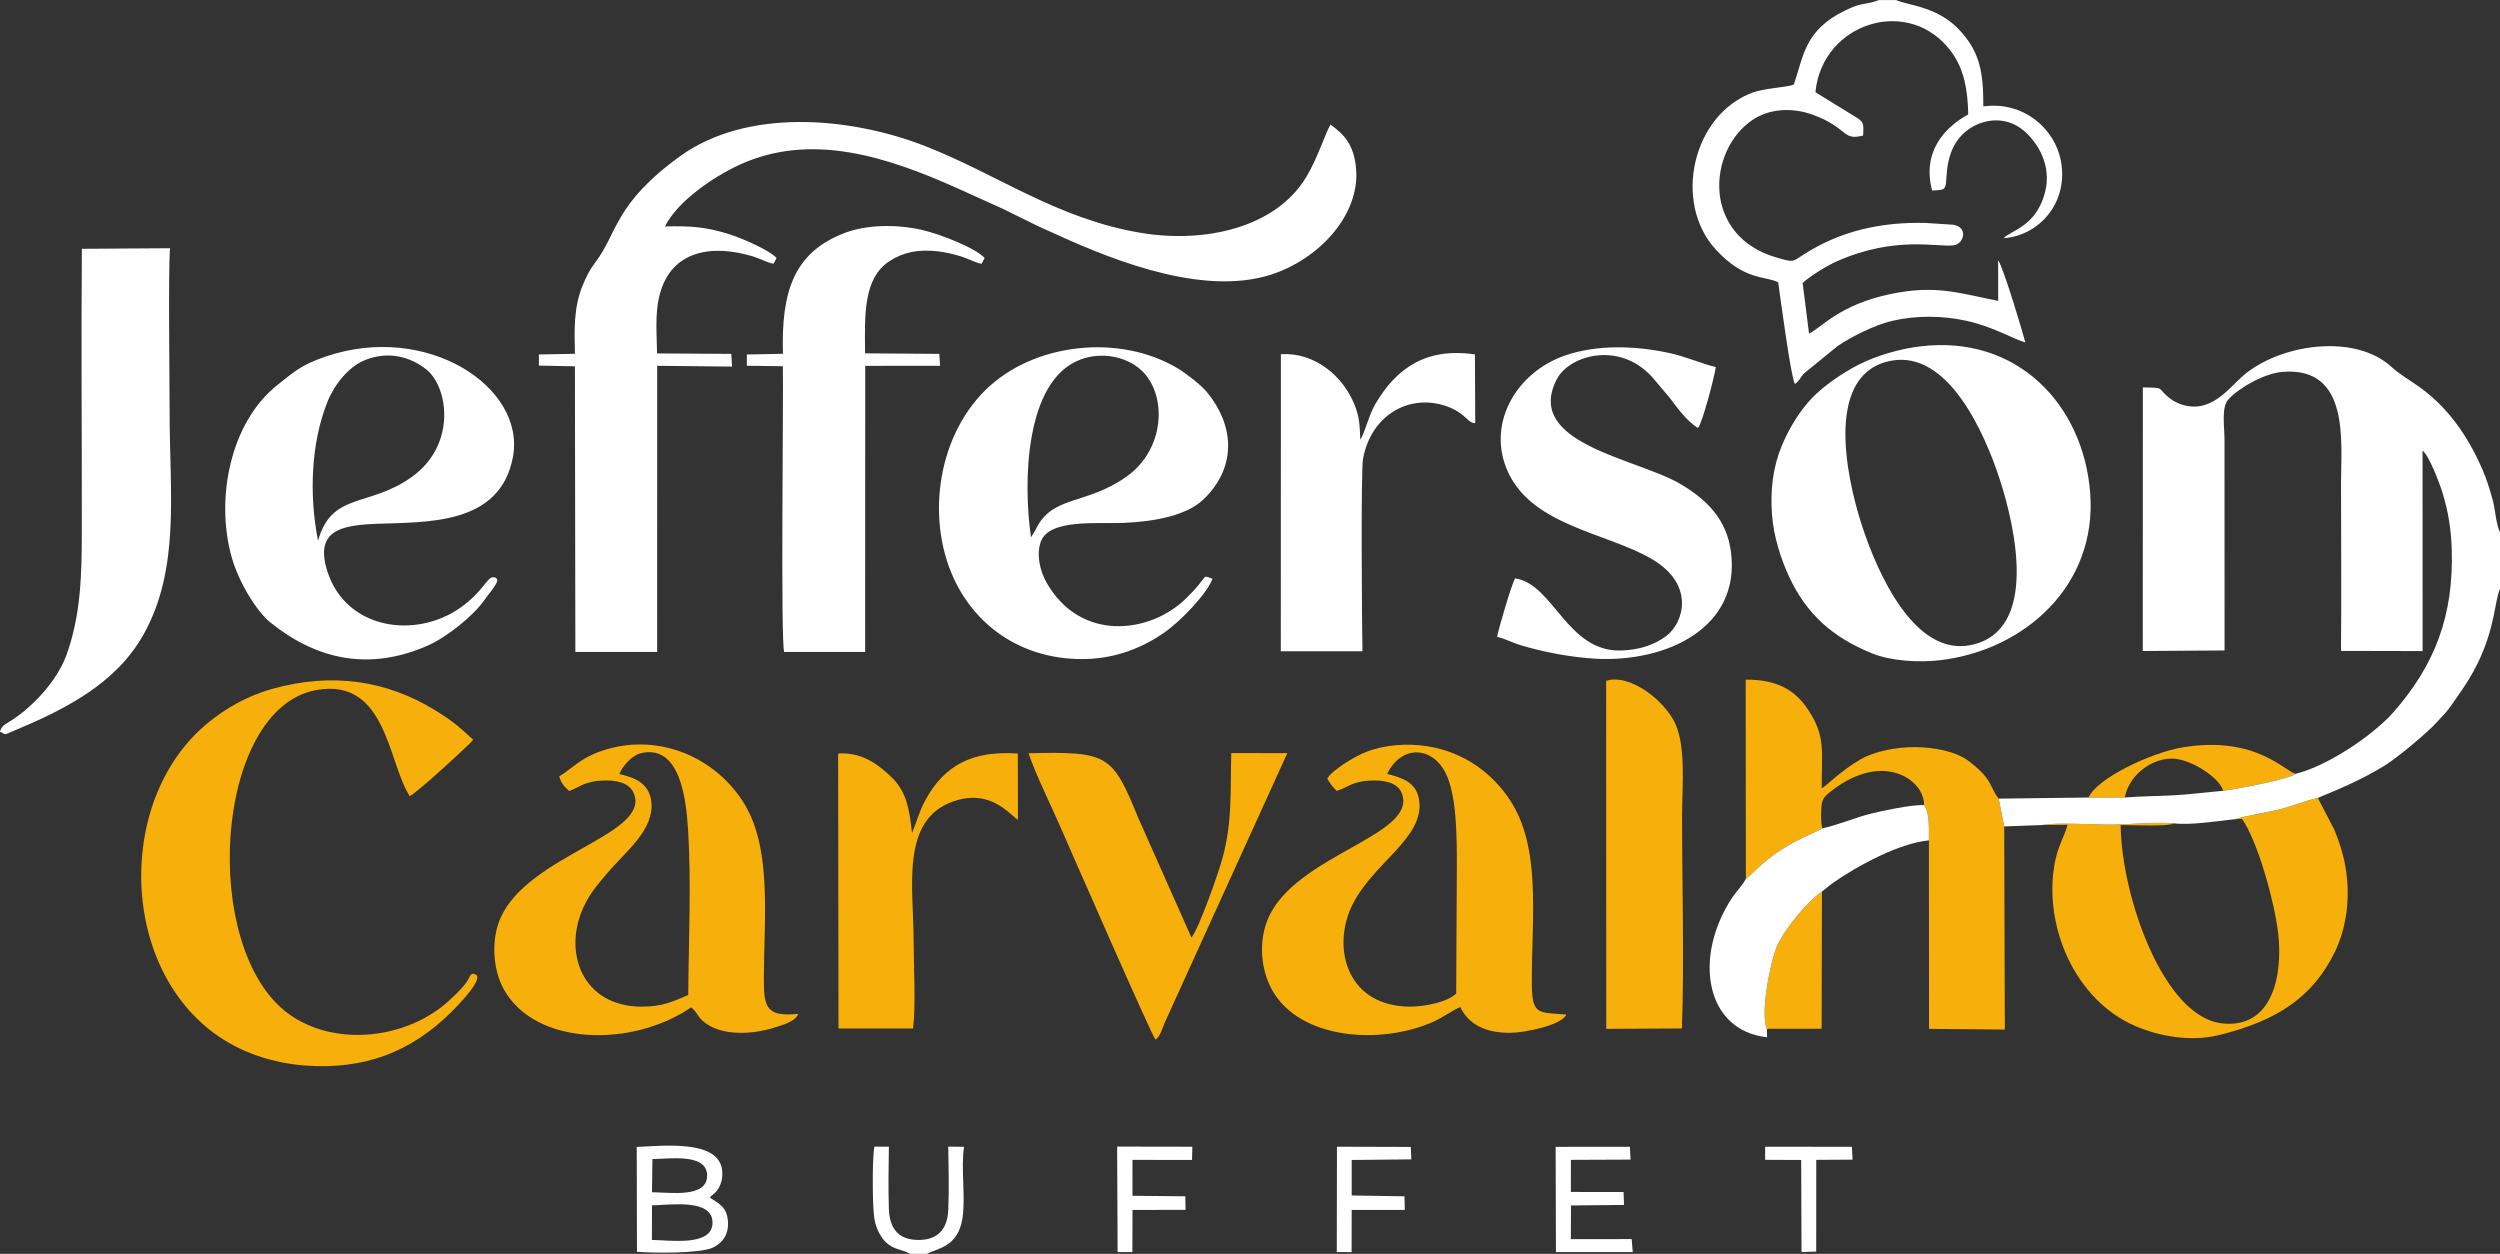 <?xml version="1.0" encoding="UTF-8"?>
<!-- Creator: CorelDRAW 2018 (64 Bit Versão de avaliação) -->
<svg xmlns="http://www.w3.org/2000/svg" xmlns:xlink="http://www.w3.org/1999/xlink" xml:space="preserve" width="1599px" height="802px" version="1.1" style="shape-rendering:geometricPrecision; text-rendering:geometricPrecision; image-rendering:optimizeQuality; fill-rule:evenodd; clip-rule:evenodd" viewBox="0 0 1601.35 803.14">
 <rect x="0" y="0" width="1601.35" height="803.14" fill="#333333" stroke="none"/>
 <defs>
  <style type="text/css">
   <![CDATA[
    .fil1 {fill:#F7AF0B}
    .fil0 {fill:white}
   ]]>
  </style>
 </defs>
 <g id="Camada_x0020_1">
  <g id="_2632689021856">
   <path class="fil0" d="M417.63 772.06c12.09,-0.27 38.75,-4.39 38.77,11.08 0.01,15.23 -26.3,11.32 -38.82,11.06l0.05 -22.14zm0.27 -29.63c11.6,-0.2 35.09,-3.81 35.04,10.63 -0.05,14.33 -23.21,10.74 -35.31,10.6l0.27 -21.23zm36.78 24.66c1.64,-2.31 3.49,-2.24 5.77,-6.32 1.6,-2.87 2.34,-5.93 2.23,-9.66 -0.66,-20.9 -34.87,-17.47 -54.82,-16.47l0.14 67.15c10.7,0.84 40.33,1.19 48.66,-2.69 5.72,-2.68 10.34,-8.11 9.6,-17.02 -0.75,-8.92 -5.4,-10.93 -11.58,-14.99z"></path>
   <polygon class="fil0" points="1006.23,742.91 1044.44,742.75 1044.01,734.54 996.45,734.58 996.64,801.96 1045.84,801.97 1045.15,793.67 1006.18,793.69 1006.29,772.12 1040.25,771.79 1039.96,763.5 1006.19,763.48 "></polygon>
   <path class="fil0" d="M583.07 803.14l10.57 0c6.53,-3.63 20.22,-4.07 22.92,-23.31 1.97,-14.04 -1.16,-31.59 0.96,-45.27l-10.11 -0.12c0.22,12.97 0.56,27.7 0,40.58 -0.54,12.26 -6.69,19.4 -19.5,19.2 -12.77,-0.2 -18.15,-7.62 -18.56,-20.13 -0.41,-12.81 -0.2,-26.8 0.02,-39.61l-9.25 -0.04c-1.52,7.1 -1.34,38.81 -0.02,46.4 1.12,6.48 4.49,12.39 7.79,15.28 5.2,4.55 9.64,3.96 15.18,7.02z"></path>
   <polygon class="fil0" points="725.4,742.94 763.54,742.95 763.75,734.5 715.57,734.42 715.88,801.99 725.34,801.98 725.41,774.98 759.41,774.96 759.23,766.26 725.39,765.93 725.39,756.07 "></polygon>
   <polygon class="fil0" points="865.81,742.99 904.02,742.6 903.68,734.64 856.37,734.5 856.26,801.96 865.75,802.02 865.81,775.01 899.83,774.98 899.63,766.27 865.81,765.73 "></polygon>
   <polygon class="fil0" points="1130.64,742.89 1153.73,742.99 1153.94,801.97 1163.35,801.65 1163.39,742.91 1186.66,742.77 1186.21,734.54 1130.64,734.52 "></polygon>
  </g>
  <g id="_2632689035328">
   <g>
    <path class="fil1" d="M303.1 473.83c-3.86,-3.47 -7.15,-6.68 -11.61,-10.19 -3.96,-3.1 -7.96,-5.76 -12.48,-8.55 -31.71,-19.57 -66.77,-24.35 -104.27,-13.96 -22.71,6.3 -41.33,19.8 -53.11,32.93 -51.78,57.69 -39.28,170.01 38.97,200.6 10.66,4.17 22.61,6.95 34.79,7.84 37.69,2.75 67.44,-8.35 93.57,-34.12 2.23,-2.2 21.19,-21.16 15.9,-24.06 -3.58,-1.96 -3.59,1.13 -5.66,4.24 -3.13,4.7 -11.42,12.54 -15.97,16.1 -27.03,21.21 -69.54,25.16 -97.79,5.15 -57.78,-40.93 -48.63,-196.11 17.26,-207.84 44.9,-7.99 45.7,46.27 59.75,67.98 4.11,-1.68 39.12,-33.72 40.65,-36.12z"></path>
    <path class="fil1" d="M888.55 495.72c8.77,-18.43 28.86,-18.38 37.74,0.08 6.8,14.14 6.88,40.55 6.88,57.98l-0.42 82.62c-5.36,5.33 -19.86,8.37 -29.39,8.37 -39.74,0 -50.39,-36.23 -37.8,-63.73 12.83,-28 47.53,-44.13 43.38,-68.98 -1.77,-10.54 -9.83,-13.71 -20.39,-16.34zm-38.39 2.99c1.07,2.24 3.97,5.98 6.13,7.89 7.69,-2.59 9.94,-6.04 21.08,-6.63 8.61,-0.47 17.35,1.01 20.24,7.48 12.3,27.56 -68.28,39.73 -85.52,81.3 -6.05,14.59 -4.51,32.42 2.81,45.47 17.73,31.59 69.23,35.27 103.04,20.31 6.67,-2.96 12.12,-7.29 17.45,-9.48 5.19,10.92 15.92,16.62 32.05,16.49 9.42,-0.07 32.97,-4.89 35.87,-11.72 -18.92,-1.44 -22.14,0.51 -22.12,-21.93 0.04,-41.99 5.99,-85.36 -14.18,-115.72 -10.2,-15.35 -27.56,-30.29 -52.99,-34.23 -13.13,-2.03 -26.84,-0.78 -38.05,3.33 -8.32,3.05 -23.13,12.42 -25.81,17.44z"></path>
    <path class="fil1" d="M396.69 495.79c1.95,-4.94 8.07,-11.95 13.61,-13.31 25.76,-6.32 29.25,30.92 30.39,48.38 2.2,33.45 0.37,72.45 0.17,106.45 -10.04,4.25 -16.67,7.56 -30.23,7.47 -37.4,-0.26 -50.32,-34.61 -36.83,-63.81 4.24,-9.17 9.63,-15.1 15.25,-21.78 11.52,-13.68 30.79,-28 28.03,-46.52 -1.59,-10.64 -9.84,-14.57 -20.39,-16.88zm-32.1 10.9c7.42,-2.97 10.36,-6.22 21.04,-6.73 8.8,-0.43 17.14,1.2 20.09,7.65 12.29,26.84 -66.89,39.4 -85.09,80.31 -6.23,13.98 -4.93,33.23 2.09,45.78 20.52,36.69 82.7,37.16 119.99,11.52 4.67,3.67 4,7.4 11.91,11.86 11.39,6.43 28.98,5.12 41.42,1.1 5.16,-1.66 13.05,-3.54 15.36,-8.77 -20.03,1.9 -22.19,-3.38 -22.13,-22.52 0.13,-40.63 5.53,-85.16 -14.09,-114.58 -19.07,-28.6 -55.4,-43.3 -90.16,-31.22 -13.41,4.65 -17.82,10.62 -26.83,16.19 1.29,4.53 3.49,6.75 6.4,9.41z"></path>
    <path class="fil1" d="M1118.29 562.76c3.83,-1.57 11.15,-13.68 35.63,-25.78 2.59,-1.28 11.87,-5.25 13.33,-6.46 -1.05,-3.64 -0.79,-10.49 -0.46,-14.85 0.34,-4.57 3.58,-6.96 6.6,-9.29 33.43,-25.81 59.61,-6.31 58.99,9.29 3.97,5.22 3,15.76 3.16,22.59l0.08 120.76 48.55 0.43 -0.39 -130.12 -3.54 -17.79c-6.11,-7.56 -3.28,-11.93 -19.18,-24.06 -8.02,-6.12 -21.96,-8.85 -34.22,-8.94 -12.2,-0.1 -26.14,2.63 -35.29,7.96 -12.78,7.45 -21.32,16.62 -24.66,18.42 -0.17,-23.36 2.87,-33.05 -8.87,-50.57 -7.99,-11.91 -18.99,-19.11 -39.85,-19.04l0.12 127.45z"></path>
    <path class="fil1" d="M1432.13 524.64l3.98 -0.14c9.87,14.09 20.68,52.36 23.13,73.22 3.13,26.64 -3.42,61.31 -35.87,57.79 -37.66,-4.1 -64.58,-81.68 -65.01,-127.04 6.47,-0.13 30.34,1.18 34.09,-1.09 -11.21,-1.06 -30.06,0.9 -42.46,0.8 -10.03,-0.08 -33.92,-1.47 -41.71,0.26l16.13 -0.14c-2.66,8.9 -6.32,13.84 -8.3,24.68 -7.39,40.36 13.15,87.69 51.65,104.23 15.01,6.45 35.15,10.26 53.29,5.84 37.68,-9.18 60.29,-24.42 74.36,-53.01 7.59,-15.43 10.31,-35 6.99,-54.49 -1.46,-8.55 -4.2,-17.23 -7.39,-24.55l-10.36 -19.9c-8.03,1.76 -16.88,5.45 -25.58,7.59 -5.82,1.43 -23.1,4.3 -26.94,5.95z"></path>
    <path class="fil1" d="M1028.87 659.01l48.48 -0.27c1.53,-44.31 0.08,-91.38 0.08,-136 0,-19.49 3.01,-47.09 -5.82,-62.09 -9.69,-16.44 -30.76,-29.04 -42.81,-24.49l0.07 222.85z"></path>
    <path class="fil1" d="M658.78 482.47c5.54,15.57 13.41,31.16 20.11,46.43 6.49,14.78 58.66,134.1 61.24,136.98 2.93,-1.67 4.59,-7.82 6,-11.01l78.46 -172.48 -35.91 -0.04c-0.69,25.08 0.77,42.86 -5.4,66.5 -2.63,10.09 -15.39,46.06 -20.12,51.67l-34.1 -76.76c-16.6,-40.51 -19.1,-42.53 -70.28,-41.29z"></path>
    <path class="fil1" d="M584.87 658.74c1.86,-14.89 0.33,-40.82 0.33,-56.89 0,-32.91 -8.63,-76.6 25.29,-88.49 23.89,-8.37 35.88,8.11 41.54,11.76l-0.06 -42.49c-28.79,-1.92 -47.07,7.07 -59.61,30.55 -3.78,7.08 -5.05,13.13 -8.19,20.37 -1.65,-16 -3.9,-26.97 -13.25,-35.87 -7.56,-7.2 -18.14,-16.12 -34.07,-15.04l0.25 176.11 47.77 -0.01z"></path>
   </g>
   <path class="fil1" d="M1131.76 658.99l35.07 -0.05 0.2 -87.88c-8.04,5.38 -23,22.3 -28.6,34.55 -4.28,9.4 -11.12,43.72 -6.67,53.38z"></path>
   <path class="fil1" d="M1337.81 510.83l23.28 -0.01c1.89,-12.64 15.44,-24.83 29.96,-24.93 12.29,-0.08 31.36,12.83 32.94,20.66 8.15,-1.14 41.61,-7.15 46.61,-10.95 -6.13,-0.48 -24.94,-24.8 -72.48,-16.92 -20.33,3.38 -55.07,19.9 -60.31,32.15z"></path>
  </g>
  <path class="fil0" d="M1167.25 530.52c-1.46,1.21 -10.74,5.18 -13.33,6.46 -24.48,12.1 -31.8,24.21 -35.63,25.78 -0.8,2.61 -6.6,8.93 -8.66,12.05 -25.39,38.39 -17.22,85.43 22.25,89.55l-0.12 -5.37c-4.45,-9.66 2.39,-43.98 6.67,-53.38 5.6,-12.25 20.56,-29.17 28.6,-34.55 2.68,-1.96 4.54,-3.8 7.27,-5.7 16.1,-11.23 42.43,-25.3 61.24,-27.1 -0.16,-6.83 0.81,-17.37 -3.16,-22.59 -8,-0.31 -25.96,3.51 -34.16,5.52 -9.46,2.31 -22.46,7.83 -30.97,9.33zm303.35 -34.92c-5,3.8 -38.46,9.81 -46.61,10.95 -10.11,0.81 -19.95,2.13 -30.29,2.79 -10.74,0.67 -22.07,0.54 -32.61,1.48l-23.28 0.01 -57.57 0.71 3.54 17.79 24.5 -0.89c7.79,-1.73 31.68,-0.34 41.71,-0.26 12.4,0.1 31.25,-1.86 42.46,-0.8 11.23,1.27 28.29,-1.55 39.68,-2.74 3.84,-1.65 21.12,-4.52 26.94,-5.95 8.7,-2.14 17.55,-5.83 25.58,-7.59 16.74,-7 28.26,-11.91 42.47,-20.51 7.92,-4.8 28.09,-21.54 33.91,-28.19 2.25,-2.56 5.47,-5.67 7.56,-8.48 2.54,-3.44 4.38,-6.25 6.61,-9.42 4.08,-5.82 8.15,-12.14 11.69,-19.36 11.49,-23.39 11.04,-40.68 14.46,-47.92l0 -36.3c-2.62,-5.35 -2.95,-14.33 -4.7,-20.72 -1.84,-6.68 -3.7,-12.8 -6.27,-18.8 -9.72,-22.7 -23.4,-42.14 -43.6,-55.58 -4.94,-3.29 -10.94,-7.12 -14.55,-10.48 -23.03,-21.52 -68.92,-15.5 -93.47,3.64 -7.82,6.11 -16.41,18.61 -29.08,21.04 -7.47,1.44 -14.92,-1.18 -19.58,-4.73 -9.33,-7.09 -2.16,-6.91 -17.52,-7.15l-0.06 168.83 52.39 -0.35 -0.03 -135.22c0,-7.38 -2.04,-20.15 2.12,-25.13 5.74,-6.9 22.61,-17.1 35.11,-18.1 43.23,-3.49 37.41,44.86 37.41,71.27 0,35.65 0.33,71.45 -0.03,107.46l52.28 0.12 -0.03 -128.44c4.2,3.21 10.99,21.08 12.92,27.46 3.54,11.73 5.33,22.65 5.76,35.45 1.45,42.86 -11,74.82 -37.48,104.85 -12.62,14.31 -41.59,34.06 -62.34,39.26zm-1044.64 -350.6c7.84,-15.94 30.82,-31.63 47.33,-39.28 46.22,-21.43 95.03,-5.21 139.48,14.64 9.9,4.42 19.63,8.89 29.66,13.41l22.16 10.91c2.89,1.45 3.79,1.69 6.88,3.12 35.44,16.34 93.01,40.87 137.85,29.48 33.07,-8.39 62.57,-38.69 59.22,-70.18 -1.59,-14.88 -7.69,-20.99 -16.25,-27.33 -2.73,3.88 -8.34,21.72 -15.66,33.76 -19.83,32.66 -65.39,42.32 -105.48,35.67 -54.19,-8.98 -92.52,-37.72 -138.63,-55.68 -48.95,-19.06 -114.5,-24.14 -156.9,6.53 -42.43,30.7 -39.96,49.33 -54.27,67.92 -3.43,4.46 -6.15,9.76 -8.45,15.59 -5.43,13.76 -5.01,27.6 -4.64,43.04l-23.08 0.43 0 7.13 23.07 0.46 0.29 182.94 52.38 0 0.03 -183.26 47.92 0.49 -0.43 -8.13 -47.57 -0.3c-0.16,-12.05 -1.4,-24.94 1.4,-36.57 7.31,-30.38 34.96,-33.3 60.42,-25.44 3.89,1.2 9.38,4.12 12.75,4.57l2 -3.69c-4.6,-5.03 -22.02,-12.62 -30.44,-15.26 -15.09,-4.74 -24.57,-5.29 -41.04,-4.97zm785.89 85.96c36.09,-6.28 59.38,46.19 69.15,76.29 9.62,29.67 25.26,96.92 -18.56,105.92 -36.32,7.46 -60.02,-46.51 -69.8,-76.6 -10.91,-33.59 -23.5,-98.17 19.21,-105.61zm-76.83 98.51c1.03,14.04 5.66,28.4 10.93,39.79 11.12,24.03 27.78,38.89 53,49.15 12.4,5.05 30.18,6.07 44.12,4.41 53.4,-6.36 100.49,-47.58 95.76,-107.38 -4.44,-56.07 -46.49,-101.09 -108.67,-93.62 -13.68,1.64 -28.21,6.03 -39.29,11.59 -10.26,5.16 -22.44,13.52 -29.89,21.2 -8.2,8.44 -15.19,19.98 -19.83,31.3 -5.45,13.29 -7.28,27.8 -6.13,43.56zm-931.31 16.86c-5.78,-29.26 -4.54,-62.39 5.94,-88.72 4.5,-11.34 13.51,-22.65 24.07,-26.96 15,-6.11 29.3,-2.08 39.41,6 13.91,11.11 19.64,48.19 -9.51,68.95 -27.42,19.53 -51.06,9.32 -59.91,40.73zm124.89 -53.92c8.02,-44.52 -55.09,-86.23 -120.13,-64 -15.82,5.4 -20.56,10.09 -30.84,18.23 -30.17,23.91 -39.88,73.04 -29.11,110.63 4.58,15.99 15.91,34.38 24.68,41.43 30.21,24.29 63.62,30.95 100.36,15 12.51,-5.43 29.65,-19.25 36.74,-29.37 5,-7.13 11.56,-13.5 6.2,-14.58 -4.42,-0.89 -6.3,8.62 -21.43,19.36 -28.92,20.53 -73.44,14.01 -85.32,-22.99 -8.38,-26.11 8.38,-29.66 30.64,-30.59 31.99,-1.32 80.16,1.51 88.21,-43.12zm331.82 51.73c-5.07,-33.68 -4.36,-100.36 31.6,-113.83 14.07,-5.27 29.6,-1.7 38.65,6.46 17.32,15.63 15.72,50.84 -8.88,68.35 -26.55,18.9 -48.01,11.64 -58.6,34.48l-2.77 4.54zm116.27 26.58c-8,-2.89 -1.37,-2.17 -17.91,13.45 -22.96,21.69 -66.8,26.94 -88.4,-10.98 -3.97,-6.98 -6.76,-17.49 -3.74,-26.15 5.21,-14.93 36.73,-11.42 53.12,-12.13 19.01,-0.82 39.87,-4.39 50.96,-14.9 20.59,-19.5 21.19,-46.26 2.03,-69.24 -3.31,-3.96 -12.33,-11.21 -18.28,-14.78 -37.13,-22.36 -92.24,-16.6 -123.14,13.73 -31.92,31.35 -38.43,85.63 -18.75,124.15 16.04,31.38 47.12,49.35 83.49,48.22 19.91,-0.62 36.61,-7.8 49.68,-16.89 9.81,-6.82 26.76,-23.95 30.94,-34.48zm-776.69 97.94c4.31,2.13 2.31,2.18 8.58,-0.45 32,-13.41 65.45,-29.73 83.4,-61.88 23.55,-42.18 16.66,-90.83 16.66,-141.96 0,-18.58 -0.93,-93.36 0.29,-105.39l-56.49 0.37c-0.49,59.98 0.05,120.13 -0.03,180.13 -0.03,29 -0.57,54.5 -9.96,80.43 -3.82,10.53 -12.05,21.11 -17.94,27.12 -3.85,3.91 -7.33,7.25 -12.13,10.89 -8.29,6.27 -11.07,5.74 -12.38,10.74zm554.13 -242.36c-0.29,-24.77 -1.17,-48.2 15.72,-59.1 9.08,-5.85 18.41,-7.59 30.69,-6.26 5.26,0.57 10.58,1.91 15.36,3.39 4.05,1.25 9.18,4.04 12.8,4.63l2.02 -3.73c-6.1,-6.58 -28.59,-15.3 -39.97,-17.93 -16.31,-3.77 -36.18,-3.68 -51.3,2.5 -30.46,12.45 -39.15,36.28 -37.94,76.8l-23.11 0.45 -0.01 7.22 23.06 0.29c0.43,22.99 -1.48,175.2 0.83,183l51.87 0.03 0.06 -183.27 47.93 -0.04 -0.47 -7.62 -47.54 -0.36zm404.84 181.62c5.28,1.22 9.39,3.58 14.91,5.28 14.6,4.47 33.11,7.94 48.63,8.73 45.33,2.3 92.54,-20 86.23,-68.46 -2.69,-20.65 -15.25,-33.45 -32.59,-43.6 -28.1,-16.44 -100.07,-25.75 -79.02,-66.89 8.13,-15.88 42.3,-25.64 63.51,1.3l8.72 10.31c4.92,6.52 11.4,15.52 18.26,19.5 2.86,-3.14 10.44,-32.44 11.44,-39.01 -9.2,-2.11 -18.85,-6.64 -30.11,-9.06 -21.48,-4.62 -46.19,-5.51 -66.93,1.83 -30.26,10.71 -48.7,41.89 -37.4,71.34 14.5,37.78 64.72,41.61 94.05,59.23 27.2,16.34 19.76,40.53 8.67,48.92 -7.39,5.58 -16.96,8.92 -28.76,9.31 -34.87,1.16 -43.49,-42.75 -68.13,-46.2 -2,3.25 -10.76,32.62 -11.48,37.47zm255.54 -407.92l-11.12 0 -1.69 0.66c-0.26,0.09 -0.55,0.2 -0.84,0.28 -7.16,2.12 -8.29,0.66 -18.59,5.57 -26.68,12.73 -26.94,29.71 -33.29,47.64 -4.13,1.8 -18.45,2.22 -26.19,5.06 -38.75,14.2 -51.4,70.49 -23.76,100.6 18.5,20.14 31.73,16.74 39.98,21.01 1.3,9.28 8.26,61.67 10.7,65.16 3.52,-2.74 3.03,-3.83 5.85,-6.8l21.49 -17.54c8.46,-5.73 23.3,-13.39 35,-16.14 15.28,-3.59 32.22,-3.4 47.54,-0.04 16.8,3.68 29.74,11.55 37.71,13.86 -0.68,-3.18 -14.2,-48.85 -17.42,-52.55l0.04 25.94c-26.18,-5.23 -40.28,-10.37 -69.1,-4.35 -32.41,6.77 -43.72,21.21 -52.05,25.34l-4.11 -32.44c4.21,-4.02 15.18,-10.9 21.42,-13.68 38.45,-17.14 65.44,-8.87 75.63,-10.51 6.11,-0.99 9.34,-11.47 -0.62,-13.14l-17.26 -1.12c-28.65,-0.79 -54.76,4.98 -78.39,20.14 -7.72,4.96 -6.32,5.19 -17.48,1.99 -47.67,-13.72 -44.56,-68.29 -15.53,-88.05 10.89,-7.41 25.58,-8.25 38.86,-3.36 22.95,8.46 18.51,16.87 32.14,13.23 0.21,-6.04 0.68,-8.31 -3.36,-10.95l-27.21 -16.75c4.31,-44.94 60.78,-62.47 87.4,-25.44 7.67,10.67 10.2,23.59 10.47,39.67 -14.81,8.09 -29.77,23.69 -23.13,48.75 5.69,-0.6 8.33,0.45 8.88,-4.84 0.5,-4.81 0.42,-8.34 1.43,-13.14 1.67,-7.92 4.71,-13.53 9.04,-17.85 10.06,-10.05 27.01,-13.11 39.39,-2.51 8.87,7.6 18.12,22.14 13.55,39.61 -5.68,21.77 -21.77,24.18 -26.52,29.26 23.11,-1.71 41.71,-23.03 36.73,-49.54 -3.8,-20.28 -23.64,-38.48 -49.7,-34.89 0.08,-22.42 -2.47,-34.34 -14.06,-47.59 -14.58,-16.66 -34.09,-16.95 -41.83,-20.55zm-341.81 417.16c-0.3,-15.29 -1.08,-115.3 0.36,-123.21 5.06,-27.89 29.42,-42.16 53.55,-33.76 4.08,1.41 6.84,3.04 9.76,5.22 2.59,1.93 5.43,5.86 8.58,5.63l-0.19 -44.04c-31.28,-4.62 -50.42,8.85 -63.89,31.93 -4.05,6.92 -6.4,17.67 -9.53,22.72 -0.45,-9.79 -0.48,-14.7 -4.05,-23.24 -7.18,-17.19 -24.7,-32.88 -46.83,-31.57l-0.06 190.28 52.3 0.04z"></path>
 </g>
</svg>
